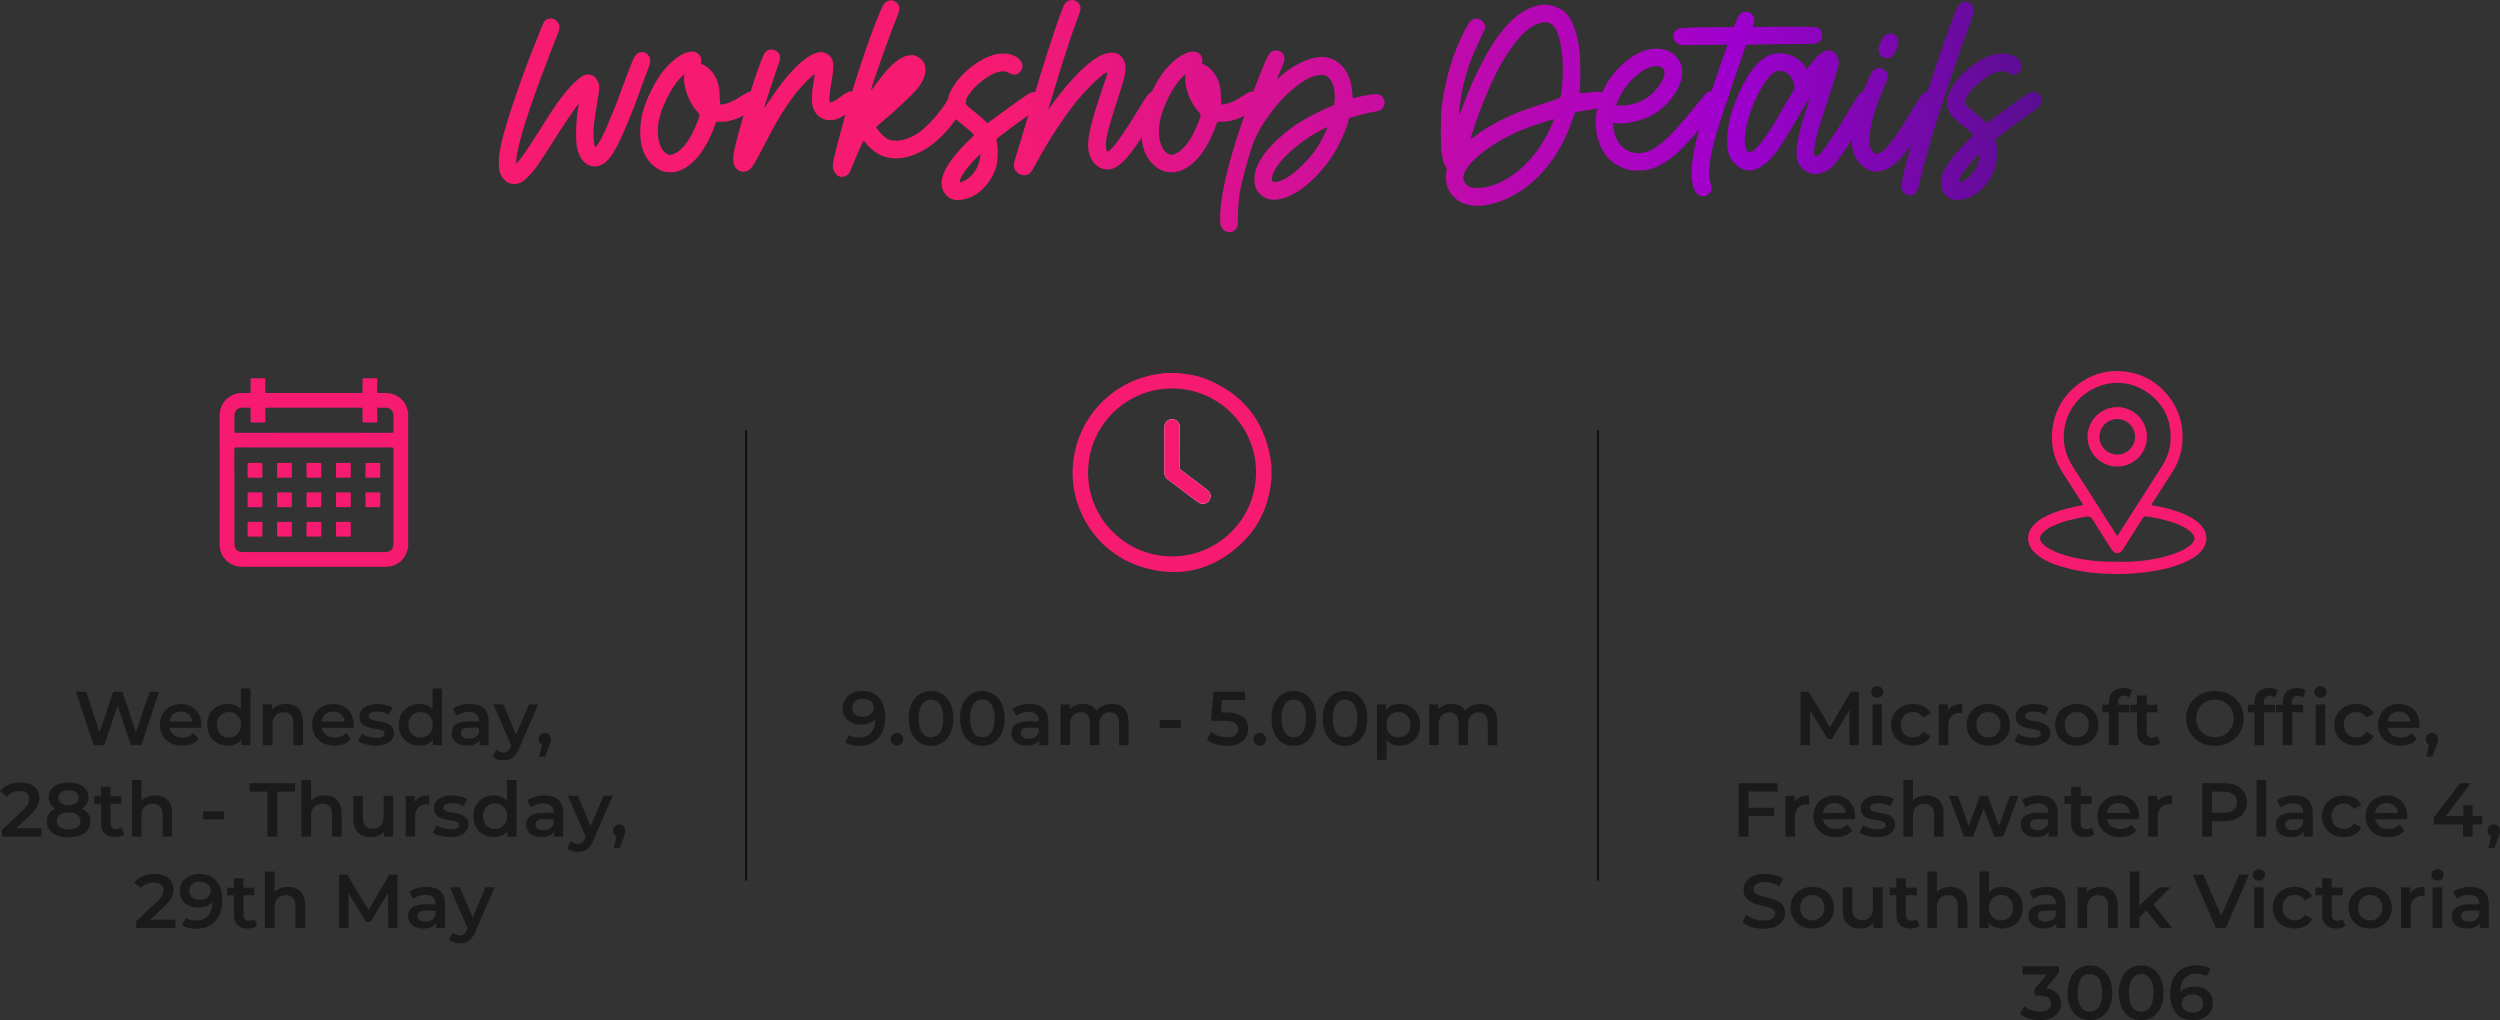 <?xml version="1.0" encoding="UTF-8"?>
<svg id="Layer_2" data-name="Layer 2" xmlns="http://www.w3.org/2000/svg" xmlns:xlink="http://www.w3.org/1999/xlink" viewBox="0 0 1804.74 736.53">
  <rect x="0" y="0" width="1804.74" height="736.53" fill="#333333" stroke="none"/>
  <defs>
    <style>
      .cls-1 {
        clip-path: url(#clippath-4);
      }

      .cls-2 {
        fill: url(#MCL_Gradient);
      }

      .cls-3 {
        fill: #fff;
      }

      .cls-4 {
        fill: none;
      }

      .cls-5 {
        stroke: #000;
        stroke-miterlimit: 10;
      }

      .cls-6 {
        clip-path: url(#clippath-1);
      }

      .cls-7 {
        fill: #f61b71;
      }

      .cls-8 {
        clip-path: url(#clippath-3);
      }

      .cls-9 {
        fill: #1a1a1a;
      }

      .cls-10 {
        clip-path: url(#clippath-2);
      }

      .cls-11 {
        clip-path: url(#clippath);
      }
    </style>
    <linearGradient id="MCL_Gradient" data-name="MCL Gradient" x1="360.12" y1="83.8" x2="1473.87" y2="83.8" gradientUnits="userSpaceOnUse">
      <stop offset="0" stop-color="#f61b71"/>
      <stop offset=".32" stop-color="#f61b71"/>
      <stop offset=".8" stop-color="#9f00ce"/>
      <stop offset="1" stop-color="#590e91"/>
    </linearGradient>
    <clipPath id="clippath">
      <rect class="cls-4" x="158.57" y="273.06" width="136.1" height="136.1"/>
    </clipPath>
    <clipPath id="clippath-1">
      <rect class="cls-4" x="158.57" y="273.06" width="136.1" height="136.1"/>
    </clipPath>
    <clipPath id="clippath-2">
      <rect class="cls-4" x="1464.05" y="267.83" width="128.77" height="146.54"/>
    </clipPath>
    <clipPath id="clippath-3">
      <rect class="cls-4" x="1464.05" y="267.83" width="128.77" height="146.54"/>
    </clipPath>
    <clipPath id="clippath-4">
      <rect class="cls-4" x="774.31" y="269.26" width="143.58" height="143.69"/>
    </clipPath>
  </defs>
  <g id="Layer_1-2" data-name="Layer 1">
    <g>
      <g>
        <path class="cls-2" d="M372.72,115.38l-.18,2.91,1.64-1.82c2.37-2.37,6.01-7.83,15.29-22.39,11.65-18.75,17.11-26.21,23.84-33.13,4.37-4.37,6.73-6.19,9.46-6.92,5.1-1.45,9.83,3.09,9.83,9.46,0,.91-.73,6.19-1.64,11.65-1.82,10.74-2.55,16.74-2.55,21.48,0,3.64.73,8.92,1.09,9.47.55.36,2.37-2,4.73-6.37,3.46-6.74,10.19-22.75,15.65-38.22,4.55-12.38,7.46-19.65,8.55-21.11,2.73-3.82,7.83-3.64,10.19.37,1.27,2.18,1.09,4.18-1.28,10.37-1.27,3.1-3.09,8.19-4.19,11.28-6.74,19.11-13.83,36.04-18.57,44.59-4.73,8.73-9.1,12.74-14.38,13.1-6.92.55-12.19-5.1-13.83-14.56-.91-5.28-.55-17.29.55-24.94.55-2.91.91-5.46.91-5.46-.55-.55-10.92,14.74-21.84,32.22-7.46,11.65-10.37,15.84-14.38,19.84-4.01,4.19-6.74,5.64-10.37,5.64-1.64,0-3.09-.36-4.37-.91-2.18-1.09-4.01-3.09-5.46-6.01-.91-2.36-1.09-3.27-1.28-7.28-.36-8.74,2.18-19.29,9.28-40.95,6.01-18.02,11.46-33.13,19.47-52.78,3.46-8.92,4.01-10.01,6.01-10.92,3.28-1.45,6.55-.36,8.19,2.73,1.46,2.55,1.09,4.19-1.45,10.19-.91,2.55-3.82,9.83-6.19,16.02-14.38,37.13-21.84,61.7-22.75,72.43Z"/>
        <path class="cls-2" d="M469.83,65.88c4.19-8.37,8.01-14.2,13.1-19.29,9.47-9.47,18.57-12.02,22.39-6.37.73,1.1.91,1.82.91,3.46l-.18,2.36,2,.91c4.37,2,8.55,7.28,10.37,13.47.73,2.36,1.09,4.37,1.09,8.92l.36,6.19,2.37-.36c3.28-.36,6.55-1.82,11.47-4.91,5.82-3.64,6.92-4.19,8.74-4.19,5.46,0,8.01,6.19,4.37,10.37-1.64,1.82-8.19,6.19-12.92,8.37-5.1,2.18-8.55,3.1-13.29,3.1h-3.64l-1.27,3.46c-1.64,5.28-6.01,13.83-9.1,18.2-5.1,7.1-10.74,11.83-16.56,13.83-3.46,1.27-8.55,1.27-11.65.18-5.1-1.82-9.65-5.82-12.56-11.28-2.55-4.91-3.64-10.19-3.64-17.11,0-9.65,2.37-18.56,7.64-29.3ZM481.12,110.84c2,1.27,3.46,1.27,6.01,0,4.55-2.19,9.1-7.46,12.92-15.11,2.37-4.55,4.91-11.47,4.91-12.74,0-.36-.55-1.45-1.46-2.37-5.28-4.91-10.37-17.65-9.65-24.75l.18-2.36-2.55,2.36c-6.55,6.55-14.19,21.66-16.01,31.85-1.82,10.55.36,19.84,5.64,23.11Z"/>
        <path class="cls-2" d="M540.26,123.03c-2.36,1.27-4.91,1.27-7.28-.18-3.82-2.19-4.73-7.65-2.37-16.93,2-8.56,8.19-30.03,12.38-43.32,4.91-15.1,8.01-23.3,9.46-24.93,2.55-3.1,8.01-2.36,10.01,1.27,1.09,2.19.73,4.55-1.27,9.65-1.82,5.1-9.83,29.3-9.65,29.67,0,0,2.18-3.1,4.73-6.92,14.2-21.3,27.66-33.67,36.4-33.67,3.82,0,6.74,2.18,8.37,6.01.91,2.55.55,8.37-.91,16.2-1.28,6.19-1.82,12.92-1.09,13.83.55.73,3.46-.55,7.46-3.64,2.73-2,5.82-4.01,7.64-4.19,5.09-.36,8.01,4.37,5.82,8.92-1.64,3.1-10.92,9.65-16.2,11.28-5.64,1.64-10.56.36-14.01-3.46-2.91-3.46-3.82-6.55-3.64-13.65.18-3.09.73-7.46,1.27-10.01.55-2.55.73-4.91.73-5.28-.18-1.09-9.28,8.19-13.65,13.65-8.01,10.56-13.65,19.65-22.39,36.76-7.1,13.83-9.46,17.65-11.83,18.93Z"/>
        <path class="cls-2" d="M647.26,12.92c-5.82,14.38-18.75,50.96-18.38,52.05.18.18,1.82-2,3.82-4.73,5.1-7.1,9.28-11.83,13.28-15.11,4.55-3.64,7.46-4.91,11.1-5.28,2.55-.18,3.28,0,5.28,1.1,7.28,3.64,7.64,12.56,1.09,21.47-3.46,4.73-14.19,14.93-26.03,24.94l-4.91,4.18.91,1.64c1.82,2.91,5.82,6.73,8.37,7.64,5.46,1.82,12.74.36,19.84-4.01,7.1-4.55,16.56-14.74,22.02-24.02,2.91-4.73,3.64-5.46,5.82-6.37,3.82-1.45,8.01,1.82,8.01,6.19,0,3.82-10.01,18.2-18.02,26.02-17.65,17.11-37.86,20.57-50.6,8.74-1.64-1.45-3.46-3.28-4-4.37-.73-.91-1.45-1.45-1.45-1.27-.55.36-5.64,11.83-7.83,17.47-2.37,6.01-2.91,6.73-5.1,7.82-1.82.91-3.09.91-4.91.18-2.55-1.09-4.37-4.36-4.37-7.46,0-3.82,4.55-21.3,12.38-48.41,9.28-31.12,21.84-65.89,25.12-69.16,3.28-3.28,8.55-2.18,10.19,2,.73,2.19.55,3.28-1.64,8.74Z"/>
        <path class="cls-2" d="M697.2,103.55l6.01-6.01-1.46-1.64c-.73-.73-3.46-3.1-6.19-5.28s-5.82-4.73-6.92-5.82c-2.18-2.36-4.19-6.37-4.55-8.92-1.64-11.65,15.84-30.94,32.94-36.22,6.01-1.82,12.74-1.27,17.29,1.82,4.55,3.09,5.28,8.37,1.09,11.28-2,1.64-4.19,1.45-6.92,0-1.82-1.1-2.91-1.28-4.73-1.28-7.64,0-21.3,10.37-25.84,19.29-2,3.82-1.64,4.36,6.37,10.55,2.73,2.19,5.64,4.91,6.73,5.82l1.82,1.82,8.19-6.01c9.1-6.73,17.84-12.92,21.48-15.29,4.91-2.91,10.01-.55,10.01,4.73,0,3.09-1.28,4.73-6.19,8.01-6.01,4.01-25.66,18.57-26.76,19.84-.36.36-.18,1.27.18,3.27.91,3.82.55,12.93-.55,16.93-3.09,9.65-9.46,17.47-17.47,21.48-5.82,2.55-10.37,3.09-14.56,1.82-4.37-1.64-7.46-6.19-7.46-11.47,0-7.28,5.82-16.93,17.47-28.76ZM693.93,127.76c-2,4.19-1.64,4.73,2.55,2.55,3.28-1.64,6.55-5.1,8.55-8.74,1.46-2.91,2.73-7.28,2.73-9.46,0-1.27-.18-1.09-3.82,2.73-4.55,4.73-8.37,9.65-10.01,12.92Z"/>
        <path class="cls-2" d="M742.19,83.9c11.1-38.59,24.02-77.89,26.57-81.35,1.46-1.82,2.91-2.55,5.1-2.55,3.28,0,6.19,2.73,6.19,6.19,0,.73-1.09,4.36-2.55,8.19-3.82,10.01-9.46,27.3-15.29,46.59-2.91,9.47-5.28,17.47-5.46,17.84-.36.91,0,.36,4.73-6.19,11.28-14.93,22.93-26.94,31.12-31.48,5.64-3.28,10.92-4.01,14.56-2.19,2.55,1.45,4.01,3.46,4.91,6.55,1.28,4.55.36,9.28-6.01,28.57-5.64,17.29-7.64,24.75-7.64,29.67-.18,3.64.37,5.64,1.28,5.64,2.18,0,11.1-12.19,21.11-28.76,7.28-11.83,8.19-13.28,10.37-14.19,2.55-.91,4.55-.73,6.55,1.09,2.73,2.37,2.73,5.64,0,9.83-.73,1.09-3.82,6.19-6.92,11.28-16.02,26.21-23.66,34.22-32.22,33.67-6.19-.55-10.74-5.1-12.56-12.38-1.64-7.1.18-16.56,7.46-38.95,4.73-14.02,6.01-18.02,5.82-18.75-.18-.55-4.55,2.55-8.01,5.82-3.09,2.55-10.56,10.74-14.92,16.02-8.55,10.74-20.02,28.21-27.48,42.22-4.19,7.65-4.55,8.19-6.19,9.28-1.64,1.27-4.19,1.27-6.55.18-3.28-2-4.55-4.01-4.19-7.28,0-.91,1.64-6.73,3.64-12.74,1.82-6.01,4.73-15.84,6.55-21.84Z"/>
        <path class="cls-2" d="M831.61,65.88c4.19-8.37,8.01-14.2,13.1-19.29,9.47-9.47,18.57-12.02,22.39-6.37.73,1.1.91,1.82.91,3.46l-.18,2.36,2,.91c4.37,2,8.55,7.28,10.37,13.47.73,2.36,1.09,4.37,1.09,8.92l.36,6.19,2.37-.36c3.28-.36,6.55-1.82,11.47-4.91,5.82-3.64,6.92-4.19,8.74-4.19,5.46,0,8.01,6.19,4.37,10.37-1.64,1.82-8.19,6.19-12.92,8.37-5.1,2.18-8.55,3.1-13.29,3.1h-3.64l-1.27,3.46c-1.64,5.28-6.01,13.83-9.1,18.2-5.1,7.1-10.74,11.83-16.56,13.83-3.46,1.27-8.55,1.27-11.65.18-5.1-1.82-9.65-5.82-12.56-11.28-2.55-4.91-3.64-10.19-3.64-17.11,0-9.65,2.37-18.56,7.64-29.3ZM842.89,110.84c2,1.27,3.46,1.27,6.01,0,4.55-2.19,9.1-7.46,12.92-15.11,2.37-4.55,4.91-11.47,4.91-12.74,0-.36-.55-1.45-1.45-2.37-5.28-4.91-10.37-17.65-9.65-24.75l.18-2.36-2.55,2.36c-6.55,6.55-14.2,21.66-16.01,31.85-1.82,10.55.36,19.84,5.64,23.11Z"/>
        <path class="cls-2" d="M924.9,49.68c-2.55,6.19-3.09,7.28-2.73,7.28,0,0,1.27-1.09,2.73-2.36,5.64-4.91,13.83-9.83,20.02-11.83,4.19-1.45,8.74-2,12.19-1.45,11.1,1.82,18.2,11.65,19.11,25.84.18,3.64.36,4.01.91,3.82,5.64-1.82,15.11-3.46,17.47-2.91,4.91.91,6.73,7.28,2.91,10.56-1.46,1.27-1.64,1.45-10.19,2.91-2.55.55-6.37,1.64-8.74,2.36l-4.55,1.27-.91,3.1c-2,7.28-6.92,17.65-11.47,24.57-5.64,8.73-14.2,17.84-21.66,23.3-12.74,8.92-23.48,10.56-30.21,4.19-2.91-2.91-4.01-5.46-4.19-10.01-.18-4.37.55-7.64,2.91-12.38,4.37-9.28,15.84-20.57,29.12-29.3,5.28-3.28,15.11-8.56,21.84-11.28l3.64-1.64.36-3.28c.55-6.19-1.09-12.74-3.64-15.65-1.82-2.18-3.28-2.73-6.19-2.73-6.55,0-15.29,5.1-25.12,14.56-10.01,9.65-20.38,24.76-24.02,35.31-3.82,10.92-8.55,28.76-9.65,36.04-.91,6.19-1.46,17.47-1.28,20.38.55,5.1-4.37,8.92-8.92,6.55-.91-.36-2-1.45-2.55-2.36-.91-1.27-1.09-2.19-1.27-5.46-.36-10.19,2.37-26.76,8.55-47.87,4-13.83,6.55-21.48,14.38-42.41,7.82-20.93,11.28-28.76,13.28-30.76,2.73-2.55,7.46-2,9.47,1.09,1.27,2.37,1.09,4.73-1.64,10.56ZM958.21,91.91c-.36-.36-8.19,3.82-12.92,6.92-11.47,7.46-21.66,17.11-25.3,24.39-1.82,3.64-2.37,6.73-1.45,7.64.73,1.09,3.09.73,6.37-.55,7.83-2.91,20.2-14.56,26.75-25.11,2.73-4.55,6.92-12.93,6.55-13.29Z"/>
        <path class="cls-2" d="M1040.83,110.84c-.91-4.37-.91-26.39-.18-32.76,2.37-20.02,8.01-39.31,16.56-55.88,3.64-7.1,5.28-8.73,8.92-8.73,3.09,0,6.55,3.46,6.01,6.55-.18.73-2,4.91-4.19,9.47-8.37,16.74-13.11,33.48-14.74,52.78q-.18,2.55,2.37-4.55c4.37-11.47,7.1-18.2,12.19-28.39,11.65-23.48,23.48-37.67,36.22-43.31,8.19-3.46,14.2-3.64,21.48,0,7.46,3.46,12.01,12.38,14.38,28.02.91,6.01,1.28,21.11.73,27.85-.36,2.91-.55,5.28-.36,5.28,0,.18,2.36,0,4.91-.18,4.91-.55,9.65-1.27,11.47-.18,3.46,1.82,4.19,6.19,1.82,9.28-1.46,1.64-7.64,2.91-12.56,3.46-2.37.36-5.28.73-6.55,1.09l-2.36.55-2.37,6.74c-7.28,21.29-20.75,39.49-36.95,50.05-12.19,8.01-26.57,12.01-36.04,10.19-1.64-.36-3.82-.91-4.91-1.27-5.46-2-10.56-7.28-12.19-13.11-.73-2.73-.91-7.82-.18-10.37.36-1.28.18-1.64-.36-2.55-1.28-1.45-2.55-5.82-3.1-10.01ZM1056.49,129.58c.36,2.18,2.73,4.73,4.91,5.46,2.55.91,8.19.91,12.38-.18,16.93-4.01,33.49-18.75,43.68-38.77,2.73-5.64,4.55-9.65,4.19-10.01s-18.56,5.82-23.84,8.01c-7.46,3.27-15.47,7.46-20.75,11.1-13.83,9.1-21.66,18.38-20.57,24.39ZM1061.4,100.46c0,.18.73-.36,3.46-2.19,4.91-4,11.65-8.01,19.29-11.83,10.01-4.91,14.56-6.55,29.49-11.47,6.55-2.18,12.19-4,12.56-4.36,1.09-1.46,1.82-10.01,2-19.29,0-10.37-.55-15.65-2.36-22.75-3.09-12.38-8.01-15.1-18.38-10.19-9.46,4.73-21.48,20.93-30.76,41.5-4.01,8.92-8.55,20.2-12.01,30.57-1.82,5.28-3.28,9.83-3.28,10.01Z"/>
        <path class="cls-2" d="M1151.98,88.27c0-10.74,3.28-20.93,10.01-31.31,4.73-6.92,13.47-15.1,20.2-18.38,9.28-4.73,19.11-4.55,25.66.18,2.18,1.64,5.1,5.64,5.82,8.19,2,6.73-.18,15.1-6.55,23.48-4.91,6.55-11.83,12.01-18.38,14.56-7.1,2.91-16.38,4.73-21.66,4.01l-2.73-.36.36,2.91c1.09,11.1,7.46,18.2,16.56,18.93,11.1.91,21.29-7.28,42.23-33.3,3.64-4.37,8.01-9.83,8.73-10.37,3.64-2.18,8.56,0,9.28,4.19.36,2.36-1.64,5.82-7.28,13.1-11.47,14.38-21.3,25.11-28.39,30.39-4.73,3.64-11.1,6.73-15.47,7.83-3.82.91-11.28,1.09-14.74.36-2.55-.73-7.83-3.1-10.19-4.73-8.37-5.64-13.47-16.74-13.47-29.67ZM1170,76.26c2.37,0,5.1-.36,7.83-.91,7.28-1.82,12.01-4.55,16.56-9.46,7.46-8.01,9.46-15.47,4.73-17.47-1.27-.55-2.55-.73-4.55-.55-8.55.73-20.2,10.92-25.84,23.11-2.55,5.64-2.73,5.28,1.27,5.28Z"/>
        <path class="cls-2" d="M1313.11,30.39c-2,1.27-4,1.45-19.84,1.45-27.67.18-32.76.36-32.94.91-18.75,54.42-22.39,65.88-24.57,76.62-2.36,12.01-2.73,18.56-.91,22.75,1.09,2.55,1.09,4.73,0,6.37-1.82,3.1-6.01,4.01-8.74,2.19-4.73-3.28-6.19-13.11-4-27.12,1.82-11.65,4.55-22.02,10.74-39.86,1.82-5.28,5.82-16.93,8.73-25.66l5.46-15.84-16.56.18c-16.38.36-16.74.36-18.75-.55-2.37-1.09-3.64-2.91-3.64-5.46s1.27-4.55,3.28-5.46c1.82-.91,11.1-1.27,28.94-1.27h11.28l1.45-3.82c2-4.91,2.73-6.01,5.1-6.92s4.37-.55,6.19,1.09c2.36,2.19,2.73,4.19,1.27,8.74-.18.73,0,.91.18.91.18-.18,10.37-.36,22.75-.36,24.57,0,24.21-.18,26.03,2.73,1.64,2.55.91,6.73-1.46,8.37Z"/>
        <path class="cls-2" d="M1246.82,101.37c0-11.47,3.64-24.21,10.56-38.4,4.19-8.19,6.92-12.38,10.92-16.56,5.28-5.46,10.19-8.01,16.56-8.01,7.1,0,14.74,4.19,18.38,9.83.55.91,1.09,1.64,1.27,1.45,0,0,1.28-1.45,2.73-3.46,4.91-6.55,9.28-9.83,12.92-9.83s6.73,3.46,7.1,7.46c.36,3.28-.18,5.1-6.73,24.93-6.55,20.39-8.55,26.94-9.83,32.76-2.18,10.56-1.45,12.92,2.55,10.19,2.73-2,10.19-13.11,22.2-33.13,6.37-10.56,6.73-11.1,8.55-12.01,4.19-2,8.74.91,8.74,5.46,0,2.36-.55,3.64-7.46,14.92-9.64,15.84-16.01,25.85-19.84,30.22-4.01,4.73-6.73,6.73-11.28,7.82-2.73.73-4.19.73-6.55.18-4.01-.91-7.46-3.64-9.28-7.64-2.91-6.01-1.45-16.74,5.46-37.86,1.45-4.73,2.55-8.73,2.55-8.73-.18-.18-2.91,4.36-6.19,10.01-12.38,21.11-15.47,26.03-20.57,32.03-4.55,5.46-10.56,9.47-15.29,10.01-4.91.55-10.55-2.37-13.83-7.28-2.91-4.18-3.64-7.64-3.64-14.38ZM1261.57,109.38c.91,1.09,1.64.91,4.01-.55,3.64-2.36,10.19-11.1,17.29-23.3,1.64-3.09,5.46-9.28,8.01-13.83l4.73-8.01-.36-2.36c-1.64-7.82-8.01-12.01-13.65-9.47-6.01,2.73-14.92,18.2-19.47,33.67-3.28,11.1-3.46,20.75-.55,23.84Z"/>
        <path class="cls-2" d="M1396.9,76.44c-3.1,6.19-16.2,26.93-20.75,32.94-7.46,9.65-13.65,14.02-20.56,14.38-1.64.18-3.64,0-4.55-.36-6.55-1.82-12.01-8.01-13.65-16.02-1.46-6.19-.36-16.38,3.09-27.85,2.55-8.73,9.1-25.11,11.28-28.03,2.55-3.46,7.82-3.09,10.01.55,1.45,2.19,1.27,4.55-.55,8.37-7.65,17.29-11.65,30.94-11.65,40.22,0,3.64.18,4.73.91,6.37,3.64,8.19,9.65,4.19,22.02-14.74,3.09-4.91,10.56-17.11,13.47-21.84,1.82-3.64,5.1-4.91,8.37-3.46,3.46,1.64,4.55,5.64,2.55,9.47ZM1356.14,34.94c.36-2.55,3.27-8.56,4.73-9.65.73-.36,2.18-.91,3.27-.91,1.64-.18,2.37,0,3.64.73,2,1.45,2.91,3.46,2.73,5.82-.18,3.09-3.27,9.1-5.09,10.19-1.82,1.09-4.91,1.09-6.74,0-1.82-1.28-2.73-3.64-2.55-6.19Z"/>
        <path class="cls-2" d="M1372.72,135.95c-.36-2.19.36-6.55,3.27-17.65,5.64-21.84,10.56-37.49,20.2-66.43,10.19-30.39,16.2-46.59,18.02-48.41,1.45-1.64,3.09-2.36,5.1-2.18,2.18.36,4,1.45,4.91,3.46,1.27,2.37.91,4.01-1.64,11.1-4.91,12.74-17.29,48.6-23.11,66.98-4.18,12.92-11.1,37.67-13.47,47.87-1.45,6.55-2,7.82-4.01,9.28-.91.91-3.09,1.27-4.73.91-1.64-.18-4.36-3.1-4.55-4.91Z"/>
        <path class="cls-2" d="M1418.55,103.55l6.01-6.01-1.45-1.64c-.73-.73-3.46-3.1-6.19-5.28-2.73-2.18-5.82-4.73-6.92-5.82-2.18-2.36-4.18-6.37-4.55-8.92-1.64-11.65,15.83-30.94,32.94-36.22,6.01-1.82,12.74-1.27,17.29,1.82,4.55,3.09,5.28,8.37,1.09,11.28-2,1.64-4.18,1.45-6.92,0-1.82-1.1-2.91-1.28-4.73-1.28-7.64,0-21.29,10.37-25.84,19.29-2,3.82-1.64,4.36,6.37,10.55,2.73,2.19,5.64,4.91,6.73,5.82l1.82,1.82,8.19-6.01c9.1-6.73,17.84-12.92,21.48-15.29,4.91-2.91,10.01-.55,10.01,4.73,0,3.09-1.27,4.73-6.19,8.01-6.01,4.01-25.66,18.57-26.75,19.84-.36.36-.18,1.27.18,3.27.91,3.82.55,12.93-.55,16.93-3.1,9.65-9.47,17.47-17.47,21.48-5.82,2.55-10.37,3.09-14.56,1.82-4.37-1.64-7.46-6.19-7.46-11.47,0-7.28,5.82-16.93,17.47-28.76ZM1415.27,127.76c-2,4.19-1.64,4.73,2.55,2.55,3.27-1.64,6.55-5.1,8.55-8.74,1.45-2.91,2.73-7.28,2.73-9.46,0-1.27-.18-1.09-3.82,2.73-4.55,4.73-8.37,9.65-10.01,12.92Z"/>
      </g>
      <g>
        <line class="cls-5" x1="538.62" y1="310.54" x2="538.62" y2="635.69"/>
        <line class="cls-5" x1="1153.58" y1="310.54" x2="1153.58" y2="635.69"/>
      </g>
      <g id="Icon_calendar" data-name="Icon calendar">
        <g class="cls-11">
          <g class="cls-6">
            <path class="cls-7" d="M226.61,312.4c18.74,0,37.47,0,56.2.02.95,0,1.27-.15,1.25-1.2-.07-3.85,0-7.7-.05-11.56-.04-3.04-2.27-5.25-5.31-5.33-1.81-.05-3.63.03-5.44-.03-.76-.02-.96.2-.95.95.05,2.92,0,5.84.04,8.77.01.76-.21.95-.95.94-2.93-.04-5.85-.04-8.77,0-.76.01-.95-.2-.94-.95.04-2.93-.01-5.85.03-8.77.01-.76-.21-.94-.95-.94-22.76.02-45.53.02-68.29,0-.91,0-.97.35-.96,1.07.03,2.87,0,5.76.03,8.64,0,.73-.16.98-.94.97-2.92-.05-5.85-.06-8.77,0-.91.02-.97-.35-.96-1.08.03-2.87-.01-5.76.03-8.63.01-.73-.15-1-.93-.97-1.64.06-3.28.01-4.91.02-3.69.02-5.85,2.17-5.86,5.86-.01,3.64.05,7.27-.03,10.9-.02,1.12.29,1.35,1.37,1.35,18.69-.04,37.38-.03,56.07-.03M226.74,323.03c-18.74,0-37.48.01-56.21-.03-1.11,0-1.36.26-1.36,1.36.03,22.68.03,45.36.03,68.04,0,4.05,2.08,6.12,6.14,6.12,34.19,0,68.39,0,102.58,0,4.03,0,6.11-2.09,6.11-6.14,0-22.67-.01-45.36.03-68.04,0-1.14-.31-1.34-1.38-1.34-18.65.03-37.29.03-55.94.03M261.7,273.06h10.63c0,3.23.02,6.46-.02,9.69,0,.72.15.98.93.97,1.99-.05,3.98-.05,5.97,0,6.83.19,12.9,4.9,14.81,11.45.23.78.18,1.64.63,2.35v98.09c-.2.06-.22.22-.26.4-1.81,8.19-7.94,13.15-16.28,13.15-34.33,0-68.67,0-103,0-1.37,0-2.74-.09-4.09-.4-7.43-1.77-12.45-7.99-12.45-15.65-.03-31.14-.01-62.29-.01-93.43,0-.35.01-.7.03-1.06.36-6.69,5.35-12.72,11.85-14.39,3.15-.81,6.34-.46,9.52-.51.75-.01.96-.2.95-.95-.05-3.24-.02-6.47-.02-9.7h10.64c0,3.23.02,6.47-.02,9.7-.01.76.2.97.95.95,2.79-.04,5.58-.02,8.37-.02,19.89,0,39.78,0,59.67.03.99,0,1.25-.23,1.23-1.22-.07-3.15-.03-6.29-.03-9.44"/>
            <path class="cls-7" d="M189.4,339.55c0,1.46-.03,2.93.01,4.39.02.64-.1.92-.85.91-2.97-.05-5.93-.03-8.9,0-.65,0-.93-.1-.91-.85.05-2.97.03-5.93,0-8.9,0-.65.1-.93.85-.91,2.97.05,5.94.05,8.9,0,.81-.02.93.3.91.99-.05,1.46-.02,2.93-.02,4.39"/>
            <path class="cls-7" d="M205.48,334.19c1.46,0,2.93.03,4.39-.02.64-.02.82.18.81.82-.03,3.01-.03,6.02,0,9.03,0,.64-.18.82-.81.81-3.01-.03-6.02-.03-9.03,0-.64,0-.82-.18-.82-.81.03-3.01.03-6.02,0-9.03,0-.64.18-.84.82-.82,1.55.05,3.1.02,4.65.02"/>
            <path class="cls-7" d="M226.48,344.83c-1.46,0-2.93-.03-4.39.02-.64.02-.82-.18-.81-.82.03-3.01.03-6.02,0-9.03,0-.64.18-.82.81-.81,3.01.03,6.02.03,9.03,0,.64,0,.82.18.82.81-.03,3.01-.03,6.02,0,9.03,0,.64-.18.84-.82.82-1.55-.05-3.1-.02-4.65-.02"/>
            <path class="cls-7" d="M247.97,344.83c-1.51,0-3.01-.03-4.52.01-.66.02-.91-.12-.9-.86.05-2.97.03-5.93,0-8.9,0-.66.12-.91.86-.9,2.97.05,5.94.04,8.9,0,.66,0,.91.12.9.86-.05,2.97-.05,5.94,0,8.9.02.83-.31.92-1,.9-1.41-.05-2.84-.01-4.25-.01"/>
            <path class="cls-7" d="M274.46,339.51c0,1.51-.03,3.01.02,4.52.02.65-.19.82-.82.81-3.01-.03-6.02-.03-9.03,0-.65,0-.82-.19-.81-.82.03-3.01.03-6.02,0-9.03,0-.65.19-.82.82-.81,3.01.03,6.02.03,9.03,0,.64,0,.83.18.81.82-.04,1.51-.01,3.01-.01,4.52"/>
            <path class="cls-7" d="M183.96,355.46c1.55,0,3.1.03,4.65-.02.65-.02.81.2.81.82-.03,3.01-.03,6.02,0,9.03.01.65-.19.81-.82.81-3.01-.03-6.03-.03-9.03,0-.65,0-.81-.19-.81-.82.03-3.01.03-6.02,0-9.03-.01-.65.19-.82.82-.8,1.46.04,2.93.01,4.39.01"/>
            <path class="cls-7" d="M210.67,360.77c0,1.51-.03,3.01.02,4.52.02.64-.18.82-.82.81-3.01-.03-6.02-.03-9.03,0-.64,0-.82-.18-.81-.81.03-3.01.03-6.02,0-9.03,0-.64.18-.82.81-.81,3.01.03,6.02.03,9.03,0,.64,0,.84.17.82.81-.05,1.51-.02,3.01-.02,4.52"/>
            <path class="cls-7" d="M226.49,366.09c-1.46,0-2.93-.03-4.39.01-.64.02-.82-.16-.81-.81.03-3.01.03-6.02,0-9.03,0-.64.17-.82.81-.82,3.01.03,6.02.03,9.03,0,.63,0,.82.17.81.81-.03,3.01-.03,6.02,0,9.03,0,.64-.16.84-.81.82-1.55-.05-3.1-.02-4.65-.02"/>
            <path class="cls-7" d="M242.56,360.9c0-1.55.03-3.1-.02-4.65-.02-.66.2-.81.83-.81,3.01.03,6.02.03,9.03,0,.65,0,.81.2.8.82-.03,3.01-.03,6.02,0,9.03,0,.66-.2.81-.82.81-3.01-.03-6.02-.03-9.03,0-.65,0-.82-.2-.8-.82.04-1.46.01-2.93.01-4.39"/>
            <path class="cls-7" d="M263.83,360.69c0-1.41.03-2.84-.01-4.25-.02-.69.07-1.02.9-1,2.97.05,5.93.05,8.9,0,.73-.01.86.24.86.9-.03,2.97-.04,5.94,0,8.9.01.73-.24.86-.9.86-2.97-.03-5.94-.04-8.9,0-.73.01-.88-.24-.86-.9.04-1.51.01-3.01.01-4.52"/>
            <path class="cls-7" d="M184.09,376.72c1.51,0,3.01.03,4.52-.02.65-.02.82.19.81.82-.03,3.01-.03,6.02,0,9.03,0,.65-.19.82-.82.81-3.01-.03-6.02-.03-9.03,0-.65,0-.82-.19-.81-.82.03-3.01.03-6.02,0-9.03,0-.64.18-.83.82-.81,1.51.04,3.01.01,4.52.01"/>
            <path class="cls-7" d="M210.67,382.17c0,1.46-.03,2.93.02,4.39.02.64-.18.82-.82.81-3.01-.03-6.02-.03-9.03,0-.64,0-.82-.18-.81-.81.03-3.01.03-6.02,0-9.03,0-.64.18-.82.81-.82,3.01.03,6.02.03,9.03,0,.64,0,.84.18.82.82-.05,1.55-.02,3.1-.02,4.65"/>
            <path class="cls-7" d="M231.93,382.04c0,1.51-.03,3.01.02,4.52.02.64-.18.82-.82.81-3.01-.03-6.02-.03-9.03,0-.64,0-.82-.18-.81-.82.03-3.01.03-6.02,0-9.03,0-.64.18-.82.82-.81,3.01.03,6.02.03,9.03,0,.64,0,.83.18.81.82-.04,1.51-.01,3.01-.01,4.52"/>
            <path class="cls-7" d="M253.2,382.05c0,1.46-.02,2.93.01,4.39,0,.6-.03.95-.82.94-3.01-.06-6.02-.04-9.03,0-.66,0-.81-.22-.8-.83.03-3.01.03-6.02,0-9.03,0-.66.21-.81.83-.8,3.01.03,6.02.03,9.03,0,.66,0,.81.21.8.83-.04,1.51-.01,3.01-.01,4.52"/>
          </g>
        </g>
      </g>
      <g id="Icon_location" data-name="Icon location">
        <g class="cls-10">
          <g class="cls-8">
            <path class="cls-7" d="M1528.42,405.5c3.1,0,6.2.13,9.29-.02,10.55-.52,20.94-2.07,30.97-5.47,4.65-1.57,9.18-3.47,12.91-6.8,3.42-3.04,3.49-5.81.2-8.96-2.69-2.58-5.96-4.23-9.35-5.65-7.35-3.05-15.07-4.62-22.9-5.78-1.36-.2-1.99.15-2.69,1.27-4.7,7.5-9.48,14.95-14.24,22.41-2.44,3.83-5.89,3.85-8.32.03-4.37-6.86-8.88-13.65-13.04-20.64-1.53-2.56-2.99-3.39-6.01-2.83-8.02,1.51-15.96,3.13-23.37,6.69-2.85,1.36-5.55,2.97-7.65,5.39-2.07,2.39-2.07,4.51-.06,6.9.9,1.07,1.94,1.96,3.09,2.74,4.53,3.09,9.62,4.95,14.85,6.44,11.87,3.37,24.03,4.47,36.31,4.27M1528.42,387.04c.37-.56.63-.95.88-1.34,10.4-16.29,20.77-32.59,31.2-48.85,3.49-5.43,5.82-11.23,6.32-17.68,1.16-15.24-4.45-27.52-17.01-36.13-13.87-9.52-31.38-8.73-44.81,1.41-15.08,11.39-19.69,32.87-10.38,49.37,3.01,5.34,6.52,10.4,9.82,15.58,7.95,12.48,15.9,24.96,23.98,37.64M1527.51,414.38c-12.31-.1-25.18-1.31-37.74-4.89-7.26-2.07-14.29-4.7-20.11-9.77-2.31-2.01-4.1-4.41-4.99-7.35-1.68-5.48.18-10.02,4.02-13.9,3.79-3.84,8.52-6.2,13.47-8.14,6.67-2.6,13.6-4.3,20.65-5.45.9-.15,1.16-.28.59-1.18-4.69-7.28-9.27-14.65-14.03-21.88-6.35-9.65-9.17-20.18-7.81-31.63,1.78-15.08,9.19-26.84,21.97-35.07,9.13-5.89,19.24-8.19,30-6.96,13.22,1.51,23.99,7.65,32.16,18.17,7.11,9.16,10.34,19.62,9.89,31.18-.33,8.41-2.85,16.16-7.39,23.25-4.88,7.61-9.74,15.25-14.64,22.85-.56.86-.53,1.1.55,1.28,8.05,1.34,15.93,3.27,23.41,6.61,4.64,2.07,8.96,4.63,12.22,8.69,3.94,4.9,4.15,11.14.45,16.26-2.66,3.7-6.36,6.13-10.33,8.15-8.1,4.12-16.82,6.26-25.72,7.73-8.57,1.41-17.22,2.04-26.61,2.05"/>
            <path class="cls-7" d="M1528.45,302.46c-6.99,0-12.8,5.76-12.88,12.79-.09,7.01,5.8,12.94,12.86,12.95,6.98.02,12.79-5.76,12.88-12.78.08-7.01-5.81-12.95-12.86-12.96M1549.9,315.4c-.03,11.81-9.73,21.44-21.52,21.41-11.81-.04-21.44-9.73-21.41-21.52.04-11.81,9.73-21.44,21.52-21.41,11.8.03,21.44,9.73,21.4,21.52"/>
          </g>
        </g>
      </g>
      <g id="Icon_clock" data-name="Icon clock">
        <g class="cls-1">
          <path class="cls-7" d="M846.1,401.68c33.46,0,60.68-27.23,60.64-60.67-.05-33.45-27.07-60.5-60.56-60.6-33.39-.1-60.66,27.11-60.71,60.6-.06,33.43,27.16,60.67,60.63,60.67M840.22,269.26h11.22c.07.31.32.26.55.28,6.6.48,13.06,1.77,19.17,4.27,25.82,10.52,41.26,29.48,46,57.04.28,1.62.19,3.3.74,4.87v10.94c-.44.16-.24.55-.28.84-.22,1.67-.35,3.35-.63,5.01-2.51,14.82-8.75,27.86-19.43,38.45-19.74,19.57-43.44,26.39-70.28,19.23-37.21-9.92-59.45-47.18-51.27-84.51,6.37-29.11,30.36-51.42,59.78-55.64,1.48-.22,3.02-.14,4.44-.76"/>
          <path class="cls-3" d="M851.69,323.09c0-4.77,0-9.53,0-14.29,0-1.39-.24-2.69-1.05-3.85-1.36-1.94-3.79-2.8-6.05-2.13-2.56.76-4.06,2.8-4.07,5.69-.02,10.83,0,21.68-.01,32.51,0,2.21.89,3.94,2.68,5.26,3.79,2.8,7.55,5.65,11.32,8.47,3.47,2.61,6.91,5.26,10.43,7.8,3.36,2.43,7.83.86,8.78-3.07.61-2.55-.39-4.53-2.46-6.08-6.25-4.66-12.47-9.36-18.71-14.02-.62-.46-.88-.93-.87-1.72.03-4.86.02-9.72.02-14.57"/>
          <path class="cls-7" d="M851.69,323.09c0,4.86.02,9.72-.02,14.57,0,.79.25,1.26.87,1.72,6.25,4.66,12.47,9.36,18.71,14.02,2.07,1.55,3.07,3.53,2.46,6.08-.94,3.93-5.42,5.5-8.78,3.07-3.51-2.55-6.95-5.19-10.43-7.8-3.77-2.82-7.53-5.67-11.32-8.47-1.79-1.32-2.68-3.05-2.68-5.26,0-10.83,0-21.68.01-32.51,0-2.9,1.51-4.94,4.07-5.69,2.26-.66,4.69.19,6.05,2.13.81,1.16,1.05,2.46,1.05,3.85-.01,4.77,0,9.53,0,14.29"/>
        </g>
      </g>
      <g>
        <path class="cls-9" d="M1335.22,537.89l-.05-25.53-12.66,21.13h-3.19l-12.66-20.8v25.2h-6.82v-38.52h5.89l15.3,25.53,15.02-25.53h5.89l.06,38.52h-6.77Z"/>
        <path class="cls-9" d="M1350.79,499.54c0-2.31,1.87-4.13,4.4-4.13s4.4,1.71,4.4,3.97c0,2.42-1.81,4.29-4.4,4.29s-4.4-1.82-4.4-4.13ZM1351.73,508.51h6.88v29.38h-6.88v-29.38Z"/>
        <path class="cls-9" d="M1365.21,523.2c0-8.8,6.6-15.02,15.9-15.02,5.72,0,10.29,2.36,12.54,6.82l-5.28,3.08c-1.76-2.81-4.4-4.08-7.32-4.08-5.06,0-8.92,3.52-8.92,9.19s3.85,9.18,8.92,9.18c2.91,0,5.56-1.26,7.32-4.07l5.28,3.08c-2.25,4.4-6.82,6.88-12.54,6.88-9.3,0-15.9-6.27-15.9-15.07Z"/>
        <path class="cls-9" d="M1416.6,508.18v6.55c-.6-.11-1.1-.17-1.6-.17-5.23,0-8.53,3.08-8.53,9.08v14.25h-6.88v-29.38h6.55v4.29c1.98-3.08,5.56-4.62,10.45-4.62Z"/>
        <path class="cls-9" d="M1419.74,523.2c0-8.8,6.6-15.02,15.63-15.02s15.68,6.22,15.68,15.02-6.55,15.07-15.68,15.07-15.63-6.27-15.63-15.07ZM1444.11,523.2c0-5.61-3.74-9.19-8.75-9.19s-8.7,3.58-8.7,9.19,3.74,9.18,8.7,9.18,8.75-3.57,8.75-9.18Z"/>
        <path class="cls-9" d="M1454.29,534.97l2.64-5.22c2.58,1.7,6.55,2.92,10.23,2.92,4.34,0,6.16-1.22,6.16-3.25,0-5.61-18.16-.33-18.16-12.05,0-5.56,5.01-9.18,12.93-9.18,3.91,0,8.36.93,11.01,2.53l-2.65,5.22c-2.8-1.65-5.61-2.2-8.42-2.2-4.18,0-6.16,1.37-6.16,3.3,0,5.94,18.16.66,18.16,12.16,0,5.51-5.06,9.08-13.32,9.08-4.9,0-9.79-1.43-12.43-3.3Z"/>
        <path class="cls-9" d="M1483.57,523.2c0-8.8,6.6-15.02,15.63-15.02s15.68,6.22,15.68,15.02-6.55,15.07-15.68,15.07-15.63-6.27-15.63-15.07ZM1507.94,523.2c0-5.61-3.74-9.19-8.75-9.19s-8.7,3.58-8.7,9.19,3.74,9.18,8.7,9.18,8.75-3.57,8.75-9.18Z"/>
        <path class="cls-9" d="M1529.07,506.96v1.76h8.09v5.51h-7.87v23.66h-6.88v-23.66h-4.84v-5.51h4.84v-1.87c0-6.17,3.69-10.18,10.51-10.18,2.36,0,4.67.49,6.22,1.6l-1.93,5.17c-1.05-.71-2.36-1.21-3.8-1.21-2.86,0-4.34,1.6-4.34,4.73Z"/>
        <path class="cls-9" d="M1559.44,536.3c-1.65,1.32-4.13,1.98-6.61,1.98-6.44,0-10.12-3.41-10.12-9.9v-14.14h-4.84v-5.51h4.84v-6.71h6.88v6.71h7.87v5.51h-7.87v13.98c0,2.86,1.43,4.4,4.07,4.4,1.43,0,2.81-.38,3.85-1.21l1.93,4.9Z"/>
        <path class="cls-9" d="M1578.21,518.63c0-11.39,8.8-19.81,20.75-19.81s20.74,8.37,20.74,19.81-8.8,19.81-20.74,19.81-20.75-8.42-20.75-19.81ZM1612.48,518.63c0-7.87-5.77-13.53-13.53-13.53s-13.54,5.67-13.54,13.53,5.78,13.54,13.54,13.54,13.53-5.67,13.53-13.54Z"/>
        <path class="cls-9" d="M1634.22,506.96v1.76h8.09v5.51h-7.87v23.66h-6.88v-23.66h-4.84v-5.51h4.84v-1.87c0-6.17,3.69-10.18,10.51-10.18,2.36,0,4.67.49,6.22,1.6l-1.93,5.17c-1.05-.71-2.36-1.21-3.8-1.21-2.86,0-4.34,1.6-4.34,4.73Z"/>
        <path class="cls-9" d="M1658.38,496.68c2.36,0,4.67.49,6.22,1.6l-1.93,5.17c-1.05-.71-2.36-1.21-3.8-1.21-2.86,0-4.34,1.6-4.34,4.73v1.76h8.09v5.51h-7.87v23.66h-6.88v-23.66h-4.84v-5.51h4.84v-1.87c0-6.17,3.69-10.18,10.51-10.18ZM1670.7,499.54c0-2.31,1.87-4.13,4.4-4.13s4.4,1.71,4.4,3.97c0,2.42-1.82,4.29-4.4,4.29s-4.4-1.82-4.4-4.13ZM1671.64,508.51h6.88v29.38h-6.88v-29.38Z"/>
        <path class="cls-9" d="M1685.12,523.2c0-8.8,6.6-15.02,15.9-15.02,5.72,0,10.29,2.36,12.54,6.82l-5.28,3.08c-1.76-2.81-4.4-4.08-7.32-4.08-5.06,0-8.92,3.52-8.92,9.19s3.85,9.18,8.92,9.18c2.91,0,5.56-1.26,7.32-4.07l5.28,3.08c-2.25,4.4-6.82,6.88-12.54,6.88-9.3,0-15.9-6.27-15.9-15.07Z"/>
        <path class="cls-9" d="M1746.58,525.4h-23.06c.83,4.29,4.4,7.04,9.52,7.04,3.3,0,5.89-1.05,7.98-3.19l3.69,4.24c-2.64,3.14-6.77,4.79-11.83,4.79-9.85,0-16.23-6.33-16.23-15.07s6.44-15.02,15.19-15.02,14.86,5.99,14.86,15.19c0,.55-.06,1.37-.11,2.03ZM1723.47,520.83h16.67c-.55-4.24-3.79-7.15-8.31-7.15s-7.7,2.86-8.36,7.15Z"/>
        <path class="cls-9" d="M1760.01,533.71c0,1.21-.28,2.2-1.26,4.73l-2.81,7.76h-4.46l2.2-8.42c-1.54-.66-2.59-2.09-2.59-4.08,0-2.75,1.93-4.56,4.46-4.56s4.46,1.87,4.46,4.56Z"/>
        <path class="cls-9" d="M1262.26,571.4v11.72h18.6v6.05h-18.6v14.75h-7.15v-38.52h28.12v6h-20.96Z"/>
        <path class="cls-9" d="M1305.95,574.21v6.55c-.6-.11-1.1-.17-1.6-.17-5.23,0-8.53,3.08-8.53,9.08v14.25h-6.88v-29.38h6.55v4.29c1.98-3.08,5.56-4.62,10.45-4.62Z"/>
        <path class="cls-9" d="M1339.02,591.43h-23.06c.83,4.29,4.4,7.04,9.52,7.04,3.3,0,5.89-1.04,7.98-3.19l3.69,4.24c-2.64,3.13-6.77,4.79-11.83,4.79-9.85,0-16.23-6.33-16.23-15.08s6.44-15.02,15.19-15.02,14.86,6,14.86,15.19c0,.55-.05,1.37-.11,2.03ZM1315.91,586.86h16.67c-.55-4.24-3.79-7.15-8.31-7.15s-7.7,2.86-8.36,7.15Z"/>
        <path class="cls-9" d="M1342.38,601l2.64-5.22c2.58,1.7,6.55,2.92,10.23,2.92,4.34,0,6.16-1.22,6.16-3.25,0-5.61-18.16-.33-18.16-12.05,0-5.56,5.01-9.18,12.93-9.18,3.91,0,8.36.93,11.01,2.53l-2.65,5.23c-2.8-1.65-5.61-2.2-8.42-2.2-4.18,0-6.16,1.38-6.16,3.31,0,5.94,18.16.65,18.16,12.16,0,5.5-5.06,9.08-13.32,9.08-4.9,0-9.79-1.43-12.43-3.31Z"/>
        <path class="cls-9" d="M1403.01,587.08v16.84h-6.88v-15.96c0-5.22-2.59-7.76-6.99-7.76-4.9,0-8.2,2.97-8.2,8.86v14.86h-6.88v-40.83h6.88v14.86c2.26-2.42,5.72-3.74,9.79-3.74,7.04,0,12.27,4.02,12.27,12.87Z"/>
        <path class="cls-9" d="M1457.05,574.54l-10.84,29.38h-6.6l-7.59-20.25-7.7,20.25h-6.61l-10.78-29.38h6.49l7.76,21.68,8.09-21.68h5.78l7.92,21.79,7.98-21.79h6.11Z"/>
        <path class="cls-9" d="M1485.44,586.7v17.22h-6.49v-3.57c-1.65,2.53-4.84,3.96-9.24,3.96-6.71,0-10.95-3.69-10.95-8.8s3.3-8.75,12.21-8.75h7.59v-.45c0-4.02-2.42-6.38-7.32-6.38-3.3,0-6.71,1.1-8.92,2.92l-2.69-5.01c3.14-2.42,7.7-3.63,12.43-3.63,8.48,0,13.37,4.02,13.37,12.49ZM1478.57,594.73v-3.41h-7.1c-4.68,0-5.94,1.76-5.94,3.91,0,2.47,2.09,4.07,5.61,4.07s6.27-1.54,7.43-4.56Z"/>
        <path class="cls-9" d="M1511.91,602.32c-1.65,1.32-4.13,1.98-6.61,1.98-6.44,0-10.12-3.41-10.12-9.9v-14.14h-4.84v-5.5h4.84v-6.72h6.88v6.72h7.87v5.5h-7.87v13.98c0,2.86,1.43,4.4,4.07,4.4,1.43,0,2.81-.38,3.85-1.21l1.93,4.89Z"/>
        <path class="cls-9" d="M1544.1,591.43h-23.06c.83,4.29,4.4,7.04,9.52,7.04,3.3,0,5.89-1.04,7.98-3.19l3.69,4.24c-2.64,3.13-6.77,4.79-11.83,4.79-9.85,0-16.23-6.33-16.23-15.08s6.44-15.02,15.19-15.02,14.86,6,14.86,15.19c0,.55-.05,1.37-.11,2.03ZM1520.99,586.86h16.67c-.55-4.24-3.79-7.15-8.31-7.15s-7.7,2.86-8.36,7.15Z"/>
        <path class="cls-9" d="M1567.81,574.21v6.55c-.6-.11-1.1-.17-1.6-.17-5.23,0-8.53,3.08-8.53,9.08v14.25h-6.88v-29.38h6.55v4.29c1.98-3.08,5.56-4.62,10.45-4.62Z"/>
        <path class="cls-9" d="M1622.01,579.1c0,8.47-6.27,13.71-16.4,13.71h-8.69v11.11h-7.15v-38.52h15.85c10.13,0,16.4,5.17,16.4,13.7ZM1614.8,579.1c0-4.84-3.25-7.65-9.52-7.65h-8.36v15.3h8.36c6.27,0,9.52-2.81,9.52-7.66Z"/>
        <path class="cls-9" d="M1629.05,563.09h6.88v40.83h-6.88v-40.83Z"/>
        <path class="cls-9" d="M1669.55,586.7v17.22h-6.49v-3.57c-1.65,2.53-4.84,3.96-9.24,3.96-6.71,0-10.95-3.69-10.95-8.8s3.3-8.75,12.21-8.75h7.59v-.45c0-4.02-2.42-6.38-7.32-6.38-3.3,0-6.71,1.1-8.92,2.92l-2.69-5.01c3.14-2.42,7.7-3.63,12.43-3.63,8.48,0,13.37,4.02,13.37,12.49ZM1662.67,594.73v-3.41h-7.1c-4.68,0-5.94,1.76-5.94,3.91,0,2.47,2.09,4.07,5.61,4.07s6.27-1.54,7.43-4.56Z"/>
        <path class="cls-9" d="M1676.21,589.23c0-8.8,6.6-15.02,15.9-15.02,5.72,0,10.29,2.36,12.54,6.82l-5.28,3.08c-1.76-2.81-4.4-4.07-7.32-4.07-5.06,0-8.92,3.52-8.92,9.19s3.85,9.19,8.92,9.19c2.91,0,5.56-1.26,7.32-4.08l5.28,3.08c-2.25,4.4-6.82,6.88-12.54,6.88-9.3,0-15.9-6.27-15.9-15.08Z"/>
        <path class="cls-9" d="M1737.67,591.43h-23.06c.83,4.29,4.4,7.04,9.52,7.04,3.3,0,5.89-1.04,7.98-3.19l3.69,4.24c-2.64,3.13-6.77,4.79-11.83,4.79-9.85,0-16.23-6.33-16.23-15.08s6.44-15.02,15.19-15.02,14.86,6,14.86,15.19c0,.55-.05,1.37-.11,2.03ZM1714.56,586.86h16.67c-.55-4.24-3.79-7.15-8.31-7.15s-7.7,2.86-8.36,7.15Z"/>
        <path class="cls-9" d="M1791.81,595.17h-6.82v8.75h-6.93v-8.75h-21.13v-4.95l18.98-24.82h7.65l-17.89,23.72h12.6v-7.76h6.71v7.76h6.82v6.05Z"/>
        <path class="cls-9" d="M1804.74,599.74c0,1.22-.28,2.21-1.26,4.74l-2.81,7.75h-4.46l2.2-8.42c-1.54-.66-2.59-2.09-2.59-4.08,0-2.74,1.93-4.56,4.46-4.56s4.46,1.87,4.46,4.56Z"/>
        <path class="cls-9" d="M1257.86,665.88l2.48-5.56c3.08,2.48,7.98,4.24,12.71,4.24,6,0,8.53-2.15,8.53-5.01,0-8.31-22.89-2.86-22.89-17.17,0-6.22,4.95-11.5,15.52-11.5,4.62,0,9.47,1.22,12.82,3.41l-2.26,5.56c-3.47-2.03-7.27-3.03-10.62-3.03-5.94,0-8.36,2.31-8.36,5.23,0,8.19,22.84,2.86,22.84,17,0,6.17-5.01,11.45-15.57,11.45-6,0-12-1.87-15.19-4.62Z"/>
        <path class="cls-9" d="M1292.63,655.26c0-8.8,6.6-15.02,15.63-15.02s15.68,6.22,15.68,15.02-6.55,15.08-15.68,15.08-15.63-6.27-15.63-15.08ZM1317.01,655.26c0-5.61-3.74-9.19-8.75-9.19s-8.7,3.58-8.7,9.19,3.74,9.19,8.7,9.19,8.75-3.58,8.75-9.19Z"/>
        <path class="cls-9" d="M1358.99,640.57v29.38h-6.55v-3.74c-2.2,2.69-5.67,4.13-9.47,4.13-7.54,0-12.66-4.13-12.66-12.99v-16.78h6.88v15.85c0,5.33,2.53,7.87,6.88,7.87,4.79,0,8.03-2.98,8.03-8.86v-14.86h6.88Z"/>
        <path class="cls-9" d="M1385.68,668.35c-1.65,1.32-4.13,1.98-6.61,1.98-6.44,0-10.12-3.41-10.12-9.9v-14.14h-4.84v-5.51h4.84v-6.71h6.88v6.71h7.87v5.51h-7.87v13.98c0,2.86,1.43,4.4,4.07,4.4,1.43,0,2.81-.38,3.85-1.21l1.93,4.89Z"/>
        <path class="cls-9" d="M1420.28,653.11v16.84h-6.88v-15.96c0-5.22-2.59-7.76-6.99-7.76-4.9,0-8.2,2.98-8.2,8.86v14.86h-6.88v-40.83h6.88v14.86c2.26-2.42,5.72-3.74,9.79-3.74,7.04,0,12.27,4.02,12.27,12.87Z"/>
        <path class="cls-9" d="M1460.23,655.26c0,9.13-6.33,15.08-14.91,15.08-4.02,0-7.43-1.38-9.74-4.18v3.79h-6.55v-40.83h6.88v15.02c2.36-2.64,5.67-3.9,9.41-3.9,8.59,0,14.91,5.89,14.91,15.02ZM1453.24,655.26c0-5.61-3.74-9.19-8.69-9.19s-8.75,3.58-8.75,9.19,3.8,9.19,8.75,9.19,8.69-3.58,8.69-9.19Z"/>
        <path class="cls-9" d="M1490.99,652.73v17.22h-6.49v-3.57c-1.65,2.53-4.84,3.96-9.24,3.96-6.71,0-10.95-3.69-10.95-8.8s3.3-8.75,12.21-8.75h7.59v-.45c0-4.02-2.42-6.38-7.32-6.38-3.3,0-6.71,1.1-8.92,2.92l-2.69-5.01c3.14-2.42,7.7-3.63,12.43-3.63,8.48,0,13.37,4.02,13.37,12.49ZM1484.11,660.76v-3.41h-7.1c-4.68,0-5.94,1.76-5.94,3.91,0,2.47,2.09,4.07,5.61,4.07s6.27-1.54,7.43-4.56Z"/>
        <path class="cls-9" d="M1528.74,653.11v16.84h-6.88v-15.96c0-5.22-2.59-7.76-6.99-7.76-4.9,0-8.2,2.98-8.2,8.86v14.86h-6.88v-29.38h6.55v3.79c2.26-2.69,5.83-4.13,10.12-4.13,7.04,0,12.27,4.02,12.27,12.87Z"/>
        <path class="cls-9" d="M1549.48,657.35l-5.12,4.84v7.75h-6.88v-40.83h6.88v24.65l14.25-13.2h8.25l-12.27,12.33,13.43,17.05h-8.36l-10.18-12.6Z"/>
        <path class="cls-9" d="M1623.54,631.43l-16.78,38.52h-7.04l-16.84-38.52h7.76l12.82,29.71,12.93-29.71h7.15Z"/>
        <path class="cls-9" d="M1626.29,631.6c0-2.31,1.87-4.13,4.4-4.13s4.4,1.7,4.4,3.96c0,2.42-1.81,4.29-4.4,4.29s-4.4-1.82-4.4-4.13ZM1627.23,640.57h6.88v29.38h-6.88v-29.38Z"/>
        <path class="cls-9" d="M1640.71,655.26c0-8.8,6.6-15.02,15.9-15.02,5.72,0,10.29,2.36,12.54,6.82l-5.28,3.08c-1.76-2.8-4.4-4.08-7.32-4.08-5.06,0-8.92,3.52-8.92,9.19s3.85,9.19,8.92,9.19c2.91,0,5.56-1.26,7.32-4.08l5.28,3.08c-2.25,4.4-6.82,6.88-12.54,6.88-9.3,0-15.9-6.27-15.9-15.08Z"/>
        <path class="cls-9" d="M1693.14,668.35c-1.65,1.32-4.13,1.98-6.61,1.98-6.44,0-10.12-3.41-10.12-9.9v-14.14h-4.84v-5.51h4.84v-6.71h6.88v6.71h7.87v5.51h-7.87v13.98c0,2.86,1.43,4.4,4.07,4.4,1.43,0,2.81-.38,3.85-1.21l1.93,4.89Z"/>
        <path class="cls-9" d="M1695.4,655.26c0-8.8,6.6-15.02,15.63-15.02s15.68,6.22,15.68,15.02-6.55,15.08-15.68,15.08-15.63-6.27-15.63-15.08ZM1719.77,655.26c0-5.61-3.74-9.19-8.75-9.19s-8.7,3.58-8.7,9.19,3.74,9.19,8.7,9.19,8.75-3.58,8.75-9.19Z"/>
        <path class="cls-9" d="M1750.31,640.23v6.55c-.6-.11-1.1-.17-1.6-.17-5.23,0-8.53,3.08-8.53,9.08v14.25h-6.88v-29.38h6.55v4.29c1.98-3.08,5.56-4.62,10.45-4.62Z"/>
        <path class="cls-9" d="M1755.21,631.6c0-2.31,1.87-4.13,4.4-4.13s4.4,1.7,4.4,3.96c0,2.42-1.81,4.29-4.4,4.29s-4.4-1.82-4.4-4.13ZM1756.15,640.57h6.88v29.38h-6.88v-29.38Z"/>
        <path class="cls-9" d="M1796.64,652.73v17.22h-6.49v-3.57c-1.65,2.53-4.84,3.96-9.24,3.96-6.71,0-10.95-3.69-10.95-8.8s3.3-8.75,12.21-8.75h7.59v-.45c0-4.02-2.42-6.38-7.32-6.38-3.3,0-6.71,1.1-8.92,2.92l-2.69-5.01c3.14-2.42,7.7-3.63,12.43-3.63,8.48,0,13.37,4.02,13.37,12.49ZM1789.76,660.76v-3.41h-7.1c-4.68,0-5.94,1.76-5.94,3.91,0,2.47,2.09,4.07,5.61,4.07s6.27-1.54,7.43-4.56Z"/>
        <path class="cls-9" d="M1487.91,724.42c0,6.49-4.9,12.1-15.24,12.1-5.45,0-10.9-1.65-14.48-4.46l3.08-5.56c2.75,2.31,6.93,3.79,11.28,3.79,5.12,0,8.14-2.26,8.14-5.83s-2.53-5.73-8.36-5.73h-3.52v-4.89l8.75-10.4h-17.5v-6h26.25v4.79l-9.35,11.12c7.26.93,10.95,5.28,10.95,11.06Z"/>
        <path class="cls-9" d="M1492.59,716.72c0-12.66,6.93-19.81,16.07-19.81s16.12,7.15,16.12,19.81-6.94,19.81-16.12,19.81-16.07-7.15-16.07-19.81ZM1517.57,716.72c0-9.3-3.63-13.59-8.92-13.59s-8.86,4.29-8.86,13.59,3.63,13.59,8.86,13.59,8.92-4.29,8.92-13.59Z"/>
        <path class="cls-9" d="M1529.62,716.72c0-12.66,6.93-19.81,16.07-19.81s16.12,7.15,16.12,19.81-6.94,19.81-16.12,19.81-16.07-7.15-16.07-19.81ZM1554.6,716.72c0-9.3-3.63-13.59-8.92-13.59s-8.86,4.29-8.86,13.59,3.63,13.59,8.86,13.59,8.92-4.29,8.92-13.59Z"/>
        <path class="cls-9" d="M1597.41,724.04c0,7.66-6.22,12.49-14.09,12.49-10.51,0-16.67-6.76-16.67-19.15,0-13.21,7.7-20.47,18.87-20.47,3.85,0,7.54.83,10.12,2.47l-2.64,5.4c-2.09-1.38-4.62-1.88-7.32-1.88-7.26,0-11.83,4.51-11.83,13.27v.05c2.31-2.69,6-4.02,10.29-4.02,7.59,0,13.26,4.62,13.26,11.83ZM1590.47,724.37c0-4.02-3.03-6.55-7.7-6.55s-7.81,2.81-7.81,6.61,2.86,6.49,7.98,6.49c4.46,0,7.54-2.53,7.54-6.55Z"/>
      </g>
      <g>
        <path class="cls-9" d="M114.81,499.38l-12.77,38.52h-7.59l-9.52-28.5-9.68,28.5h-7.65l-12.77-38.52h7.43l9.58,29.27,9.96-29.27h6.6l9.74,29.44,9.85-29.44h6.82Z"/>
        <path class="cls-9" d="M145.29,525.4h-23.06c.82,4.29,4.4,7.04,9.52,7.04,3.3,0,5.89-1.05,7.98-3.19l3.68,4.24c-2.64,3.14-6.77,4.79-11.83,4.79-9.85,0-16.23-6.32-16.23-15.07s6.44-15.02,15.19-15.02,14.86,6,14.86,15.19c0,.55-.06,1.38-.11,2.03ZM122.18,520.83h16.67c-.55-4.24-3.8-7.15-8.31-7.15s-7.7,2.86-8.36,7.15Z"/>
        <path class="cls-9" d="M180.78,497.06v40.83h-6.6v-3.79c-2.31,2.81-5.72,4.18-9.74,4.18-8.53,0-14.86-5.94-14.86-15.07s6.33-15.02,14.86-15.02c3.8,0,7.15,1.26,9.47,3.96v-15.08h6.88ZM174.01,523.2c0-5.61-3.8-9.19-8.75-9.19s-8.75,3.58-8.75,9.19,3.8,9.19,8.75,9.19,8.75-3.58,8.75-9.19Z"/>
        <path class="cls-9" d="M218.75,521.06v16.84h-6.88v-15.96c0-5.23-2.59-7.76-6.99-7.76-4.9,0-8.2,2.97-8.2,8.86v14.86h-6.88v-29.38h6.55v3.8c2.25-2.69,5.83-4.13,10.12-4.13,7.04,0,12.27,4.01,12.27,12.88Z"/>
        <path class="cls-9" d="M255.28,525.4h-23.06c.82,4.29,4.4,7.04,9.52,7.04,3.3,0,5.89-1.05,7.98-3.19l3.69,4.24c-2.64,3.14-6.77,4.79-11.83,4.79-9.85,0-16.23-6.32-16.23-15.07s6.44-15.02,15.19-15.02,14.86,6,14.86,15.19c0,.55-.06,1.38-.11,2.03ZM232.17,520.83h16.67c-.55-4.24-3.8-7.15-8.31-7.15s-7.7,2.86-8.36,7.15Z"/>
        <path class="cls-9" d="M258.64,534.98l2.64-5.23c2.59,1.71,6.55,2.92,10.23,2.92,4.35,0,6.16-1.21,6.16-3.25,0-5.61-18.16-.33-18.16-12.05,0-5.56,5.01-9.19,12.93-9.19,3.91,0,8.36.93,11.01,2.53l-2.64,5.23c-2.81-1.65-5.61-2.2-8.42-2.2-4.18,0-6.16,1.38-6.16,3.3,0,5.94,18.16.66,18.16,12.16,0,5.5-5.06,9.08-13.32,9.08-4.9,0-9.79-1.43-12.44-3.3Z"/>
        <path class="cls-9" d="M319.11,497.06v40.83h-6.6v-3.79c-2.31,2.81-5.72,4.18-9.74,4.18-8.53,0-14.86-5.94-14.86-15.07s6.33-15.02,14.86-15.02c3.8,0,7.15,1.26,9.47,3.96v-15.08h6.88ZM312.34,523.2c0-5.61-3.8-9.19-8.75-9.19s-8.75,3.58-8.75,9.19,3.8,9.19,8.75,9.19,8.75-3.58,8.75-9.19Z"/>
        <path class="cls-9" d="M352.73,520.67v17.22h-6.49v-3.58c-1.65,2.53-4.84,3.96-9.24,3.96-6.71,0-10.95-3.68-10.95-8.8s3.3-8.75,12.22-8.75h7.6v-.44c0-4.02-2.42-6.38-7.32-6.38-3.3,0-6.71,1.1-8.91,2.92l-2.7-5.01c3.14-2.42,7.7-3.63,12.44-3.63,8.47,0,13.37,4.01,13.37,12.49ZM345.85,528.7v-3.41h-7.1c-4.68,0-5.94,1.76-5.94,3.91,0,2.48,2.09,4.07,5.61,4.07s6.27-1.54,7.43-4.57Z"/>
        <path class="cls-9" d="M388.5,508.51l-13.76,31.75c-2.7,6.66-6.44,8.69-11.34,8.69-2.92,0-6-.99-7.87-2.69l2.75-5.06c1.32,1.26,3.19,2.04,5.06,2.04,2.42,0,3.85-1.16,5.17-4.08l.49-1.15-12.82-29.5h7.15l9.24,21.74,9.3-21.74h6.6Z"/>
        <path class="cls-9" d="M397.68,533.71c0,1.21-.27,2.2-1.26,4.73l-2.81,7.76h-4.46l2.2-8.42c-1.54-.66-2.59-2.09-2.59-4.07,0-2.75,1.93-4.57,4.46-4.57s4.46,1.87,4.46,4.57Z"/>
        <path class="cls-9" d="M29.88,597.87v6.06H1.49v-4.79l15.3-14.53c3.74-3.58,4.4-5.83,4.4-7.98,0-3.52-2.42-5.56-7.15-5.56-3.74,0-6.88,1.26-9.02,4.02l-5.01-3.85c2.97-4.02,8.31-6.38,14.64-6.38,8.36,0,13.76,4.24,13.76,11.06,0,3.74-1.05,7.15-6.38,12.16l-10.29,9.79h18.16Z"/>
        <path class="cls-9" d="M65.26,592.86c0,7.15-6.22,11.61-15.79,11.61s-15.68-4.46-15.68-11.61c0-4.24,2.2-7.37,6.16-9.19-3.08-1.71-4.79-4.46-4.79-8.09,0-6.61,5.78-10.73,14.31-10.73s14.42,4.13,14.42,10.73c0,3.63-1.76,6.38-4.9,8.09,4.02,1.81,6.27,4.95,6.27,9.19ZM58.05,592.64c0-3.8-3.3-6.16-8.59-6.16s-8.47,2.36-8.47,6.16,3.19,6.22,8.47,6.22,8.59-2.31,8.59-6.22ZM42.2,575.91c0,3.3,2.75,5.39,7.26,5.39s7.37-2.09,7.37-5.39c0-3.47-2.97-5.45-7.37-5.45s-7.26,1.98-7.26,5.45Z"/>
        <path class="cls-9" d="M89.64,602.33c-1.65,1.32-4.13,1.98-6.6,1.98-6.44,0-10.12-3.41-10.12-9.9v-14.14h-4.84v-5.5h4.84v-6.71h6.88v6.71h7.87v5.5h-7.87v13.98c0,2.86,1.43,4.4,4.07,4.4,1.43,0,2.81-.38,3.85-1.21l1.93,4.9Z"/>
        <path class="cls-9" d="M124.24,587.08v16.84h-6.88v-15.96c0-5.23-2.59-7.76-6.99-7.76-4.9,0-8.2,2.97-8.2,8.86v14.86h-6.88v-40.83h6.88v14.86c2.26-2.42,5.72-3.74,9.8-3.74,7.04,0,12.27,4.02,12.27,12.88Z"/>
        <path class="cls-9" d="M146.69,585.76h15.13v5.72h-15.13v-5.72Z"/>
        <path class="cls-9" d="M193.02,571.45h-12.76v-6.05h32.69v6.05h-12.77v32.47h-7.15v-32.47Z"/>
        <path class="cls-9" d="M246.61,587.08v16.84h-6.88v-15.96c0-5.23-2.59-7.76-6.99-7.76-4.9,0-8.2,2.97-8.2,8.86v14.86h-6.88v-40.83h6.88v14.86c2.26-2.42,5.72-3.74,9.8-3.74,7.04,0,12.27,4.02,12.27,12.88Z"/>
        <path class="cls-9" d="M283.81,574.54v29.38h-6.55v-3.74c-2.2,2.69-5.67,4.13-9.46,4.13-7.54,0-12.66-4.13-12.66-12.99v-16.78h6.88v15.85c0,5.34,2.53,7.87,6.88,7.87,4.79,0,8.03-2.97,8.03-8.86v-14.86h6.88Z"/>
        <path class="cls-9" d="M309.84,574.21v6.55c-.6-.11-1.1-.17-1.6-.17-5.23,0-8.53,3.08-8.53,9.08v14.25h-6.88v-29.38h6.55v4.29c1.98-3.08,5.56-4.62,10.45-4.62Z"/>
        <path class="cls-9" d="M312.42,601l2.64-5.22c2.59,1.7,6.55,2.91,10.23,2.91,4.35,0,6.16-1.21,6.16-3.24,0-5.61-18.16-.33-18.16-12.05,0-5.56,5.01-9.19,12.93-9.19,3.91,0,8.36.93,11.01,2.53l-2.64,5.23c-2.81-1.65-5.61-2.2-8.42-2.2-4.18,0-6.16,1.37-6.16,3.3,0,5.94,18.16.66,18.16,12.16,0,5.51-5.06,9.08-13.32,9.08-4.9,0-9.79-1.43-12.44-3.3Z"/>
        <path class="cls-9" d="M372.89,563.09v40.83h-6.6v-3.8c-2.31,2.81-5.72,4.18-9.74,4.18-8.53,0-14.86-5.94-14.86-15.08s6.33-15.02,14.86-15.02c3.8,0,7.15,1.26,9.46,3.96v-15.08h6.88ZM366.12,589.23c0-5.61-3.8-9.19-8.75-9.19s-8.75,3.58-8.75,9.19,3.8,9.19,8.75,9.19,8.75-3.58,8.75-9.19Z"/>
        <path class="cls-9" d="M406.51,586.7v17.22h-6.49v-3.58c-1.65,2.53-4.84,3.96-9.24,3.96-6.71,0-10.95-3.69-10.95-8.8s3.3-8.75,12.21-8.75h7.59v-.44c0-4.02-2.42-6.38-7.32-6.38-3.3,0-6.71,1.1-8.91,2.91l-2.69-5.01c3.14-2.42,7.7-3.63,12.44-3.63,8.47,0,13.37,4.02,13.37,12.49ZM399.63,594.73v-3.41h-7.1c-4.68,0-5.94,1.76-5.94,3.91,0,2.48,2.09,4.08,5.61,4.08s6.27-1.54,7.43-4.57Z"/>
        <path class="cls-9" d="M442.28,574.54l-13.76,31.75c-2.69,6.66-6.44,8.7-11.33,8.7-2.92,0-6-.99-7.87-2.7l2.75-5.06c1.32,1.26,3.19,2.03,5.06,2.03,2.42,0,3.85-1.15,5.17-4.07l.5-1.16-12.82-29.49h7.15l9.24,21.73,9.3-21.73h6.6Z"/>
        <path class="cls-9" d="M451.47,599.74c0,1.21-.27,2.2-1.26,4.73l-2.81,7.76h-4.46l2.2-8.42c-1.54-.66-2.59-2.09-2.59-4.07,0-2.75,1.93-4.57,4.46-4.57s4.46,1.87,4.46,4.57Z"/>
        <path class="cls-9" d="M126.69,663.89v6.06h-28.39v-4.79l15.3-14.53c3.74-3.58,4.4-5.83,4.4-7.98,0-3.52-2.42-5.56-7.15-5.56-3.74,0-6.88,1.26-9.02,4.02l-5.01-3.85c2.97-4.02,8.31-6.38,14.64-6.38,8.36,0,13.76,4.24,13.76,11.06,0,3.74-1.05,7.15-6.38,12.16l-10.29,9.79h18.16Z"/>
        <path class="cls-9" d="M160.48,650.03c0,13.21-7.7,20.47-18.87,20.47-3.85,0-7.54-.83-10.12-2.48l2.64-5.39c2.09,1.38,4.62,1.87,7.32,1.87,7.26,0,11.83-4.51,11.83-13.26v-.06c-2.31,2.7-6,4.02-10.29,4.02-7.6,0-13.26-4.62-13.26-11.83,0-7.65,6.22-12.49,14.09-12.49,10.51,0,16.67,6.77,16.67,19.15ZM152.17,642.99c0-3.63-2.86-6.49-7.98-6.49-4.46,0-7.54,2.53-7.54,6.55s3.03,6.55,7.7,6.55,7.81-2.81,7.81-6.6Z"/>
        <path class="cls-9" d="M185.62,668.35c-1.65,1.32-4.13,1.98-6.6,1.98-6.44,0-10.12-3.41-10.12-9.9v-14.14h-4.84v-5.5h4.84v-6.71h6.88v6.71h7.87v5.5h-7.87v13.98c0,2.86,1.43,4.4,4.07,4.4,1.43,0,2.81-.38,3.85-1.21l1.93,4.9Z"/>
        <path class="cls-9" d="M220.23,653.11v16.84h-6.88v-15.96c0-5.23-2.59-7.76-6.99-7.76-4.9,0-8.2,2.97-8.2,8.86v14.86h-6.88v-40.83h6.88v14.86c2.26-2.42,5.72-3.74,9.8-3.74,7.04,0,12.27,4.02,12.27,12.88Z"/>
        <path class="cls-9" d="M280.21,669.95l-.06-25.53-12.66,21.13h-3.19l-12.66-20.8v25.2h-6.82v-38.52h5.89l15.3,25.53,15.02-25.53h5.89l.05,38.52h-6.77Z"/>
        <path class="cls-9" d="M321.31,652.73v17.22h-6.49v-3.58c-1.65,2.53-4.84,3.96-9.24,3.96-6.71,0-10.95-3.69-10.95-8.8s3.3-8.75,12.22-8.75h7.6v-.44c0-4.02-2.42-6.38-7.32-6.38-3.3,0-6.71,1.1-8.91,2.91l-2.7-5.01c3.14-2.42,7.7-3.63,12.44-3.63,8.47,0,13.37,4.02,13.37,12.49ZM314.43,660.76v-3.41h-7.1c-4.68,0-5.94,1.76-5.94,3.91,0,2.48,2.09,4.08,5.61,4.08s6.27-1.54,7.43-4.57Z"/>
        <path class="cls-9" d="M357.08,640.57l-13.76,31.75c-2.7,6.66-6.44,8.7-11.34,8.7-2.92,0-6-.99-7.87-2.7l2.75-5.06c1.32,1.26,3.19,2.03,5.06,2.03,2.42,0,3.85-1.15,5.17-4.07l.49-1.16-12.82-29.49h7.15l9.24,21.73,9.3-21.73h6.6Z"/>
      </g>
      <g>
        <path class="cls-9" d="M639.08,517.97c0,13.21-7.7,20.47-18.87,20.47-3.85,0-7.54-.82-10.13-2.48l2.64-5.39c2.09,1.37,4.62,1.87,7.32,1.87,7.26,0,11.83-4.51,11.83-13.26v-.05c-2.31,2.69-6,4.01-10.29,4.01-7.6,0-13.26-4.62-13.26-11.83,0-7.65,6.22-12.49,14.09-12.49,10.51,0,16.67,6.77,16.67,19.15ZM630.77,510.93c0-3.63-2.86-6.49-7.98-6.49-4.46,0-7.54,2.53-7.54,6.55s3.03,6.55,7.7,6.55,7.82-2.81,7.82-6.61Z"/>
        <path class="cls-9" d="M643.03,533.71c0-2.75,2.04-4.56,4.51-4.56s4.51,1.81,4.51,4.56-2.03,4.57-4.51,4.57-4.51-1.93-4.51-4.57Z"/>
        <path class="cls-9" d="M656.02,518.63c0-12.66,6.94-19.81,16.07-19.81s16.12,7.15,16.12,19.81-6.93,19.81-16.12,19.81-16.07-7.15-16.07-19.81ZM681,518.63c0-9.3-3.63-13.59-8.91-13.59s-8.86,4.29-8.86,13.59,3.63,13.59,8.86,13.59,8.91-4.29,8.91-13.59Z"/>
        <path class="cls-9" d="M693.05,518.63c0-12.66,6.94-19.81,16.07-19.81s16.12,7.15,16.12,19.81-6.93,19.81-16.12,19.81-16.07-7.15-16.07-19.81ZM718.03,518.63c0-9.3-3.63-13.59-8.91-13.59s-8.86,4.29-8.86,13.59,3.63,13.59,8.86,13.59,8.91-4.29,8.91-13.59Z"/>
        <path class="cls-9" d="M756.77,520.67v17.22h-6.49v-3.58c-1.65,2.53-4.84,3.96-9.24,3.96-6.71,0-10.95-3.69-10.95-8.8s3.3-8.75,12.21-8.75h7.59v-.44c0-4.02-2.42-6.38-7.32-6.38-3.3,0-6.71,1.1-8.92,2.92l-2.69-5.01c3.14-2.42,7.7-3.63,12.43-3.63,8.47,0,13.37,4.02,13.37,12.49ZM749.89,528.7v-3.41h-7.1c-4.68,0-5.94,1.76-5.94,3.91,0,2.48,2.09,4.07,5.61,4.07s6.27-1.54,7.43-4.57Z"/>
        <path class="cls-9" d="M814.71,521.06v16.84h-6.88v-15.96c0-5.23-2.42-7.76-6.61-7.76-4.51,0-7.65,2.97-7.65,8.8v14.91h-6.88v-15.96c0-5.23-2.42-7.76-6.61-7.76-4.57,0-7.65,2.97-7.65,8.8v14.91h-6.88v-29.38h6.55v3.74c2.2-2.64,5.61-4.08,9.63-4.08,4.29,0,7.87,1.6,9.91,4.9,2.36-3.03,6.33-4.9,11-4.9,7.1,0,12.05,4.02,12.05,12.88Z"/>
        <path class="cls-9" d="M837.21,519.73h15.13v5.72h-15.13v-5.72Z"/>
        <path class="cls-9" d="M900.99,526.06c0,6.77-4.9,12.38-15.24,12.38-5.45,0-10.95-1.65-14.47-4.46l3.03-5.56c2.81,2.31,6.99,3.8,11.34,3.8,5.12,0,8.14-2.26,8.14-5.89s-2.37-6-10.35-6h-9.3l1.98-20.97h22.61v6h-16.56l-.83,8.91h3.69c11.39,0,15.96,4.95,15.96,11.78Z"/>
        <path class="cls-9" d="M904.89,533.71c0-2.75,2.03-4.56,4.51-4.56s4.51,1.81,4.51,4.56-2.04,4.57-4.51,4.57-4.51-1.93-4.51-4.57Z"/>
        <path class="cls-9" d="M917.87,518.63c0-12.66,6.93-19.81,16.07-19.81s16.12,7.15,16.12,19.81-6.94,19.81-16.12,19.81-16.07-7.15-16.07-19.81ZM942.86,518.63c0-9.3-3.63-13.59-8.92-13.59s-8.86,4.29-8.86,13.59,3.63,13.59,8.86,13.59,8.92-4.29,8.92-13.59Z"/>
        <path class="cls-9" d="M954.91,518.63c0-12.66,6.93-19.81,16.07-19.81s16.12,7.15,16.12,19.81-6.94,19.81-16.12,19.81-16.07-7.15-16.07-19.81ZM979.89,518.63c0-9.3-3.63-13.59-8.92-13.59s-8.86,4.29-8.86,13.59,3.63,13.59,8.86,13.59,8.92-4.29,8.92-13.59Z"/>
        <path class="cls-9" d="M1025.23,523.2c0,9.13-6.33,15.07-14.91,15.07-3.74,0-7.04-1.26-9.41-3.96v14.25h-6.88v-40.06h6.55v3.85c2.31-2.81,5.72-4.18,9.74-4.18,8.59,0,14.91,5.94,14.91,15.03ZM1018.24,523.2c0-5.61-3.74-9.19-8.69-9.19s-8.75,3.58-8.75,9.19,3.8,9.19,8.75,9.19,8.69-3.58,8.69-9.19Z"/>
        <path class="cls-9" d="M1080.91,521.06v16.84h-6.88v-15.96c0-5.23-2.42-7.76-6.61-7.76-4.51,0-7.65,2.97-7.65,8.8v14.91h-6.88v-15.96c0-5.23-2.42-7.76-6.61-7.76-4.57,0-7.65,2.97-7.65,8.8v14.91h-6.88v-29.38h6.55v3.74c2.2-2.64,5.61-4.08,9.63-4.08,4.29,0,7.87,1.6,9.91,4.9,2.36-3.03,6.33-4.9,11-4.9,7.1,0,12.05,4.02,12.05,12.88Z"/>
      </g>
    </g>
  </g>
</svg>